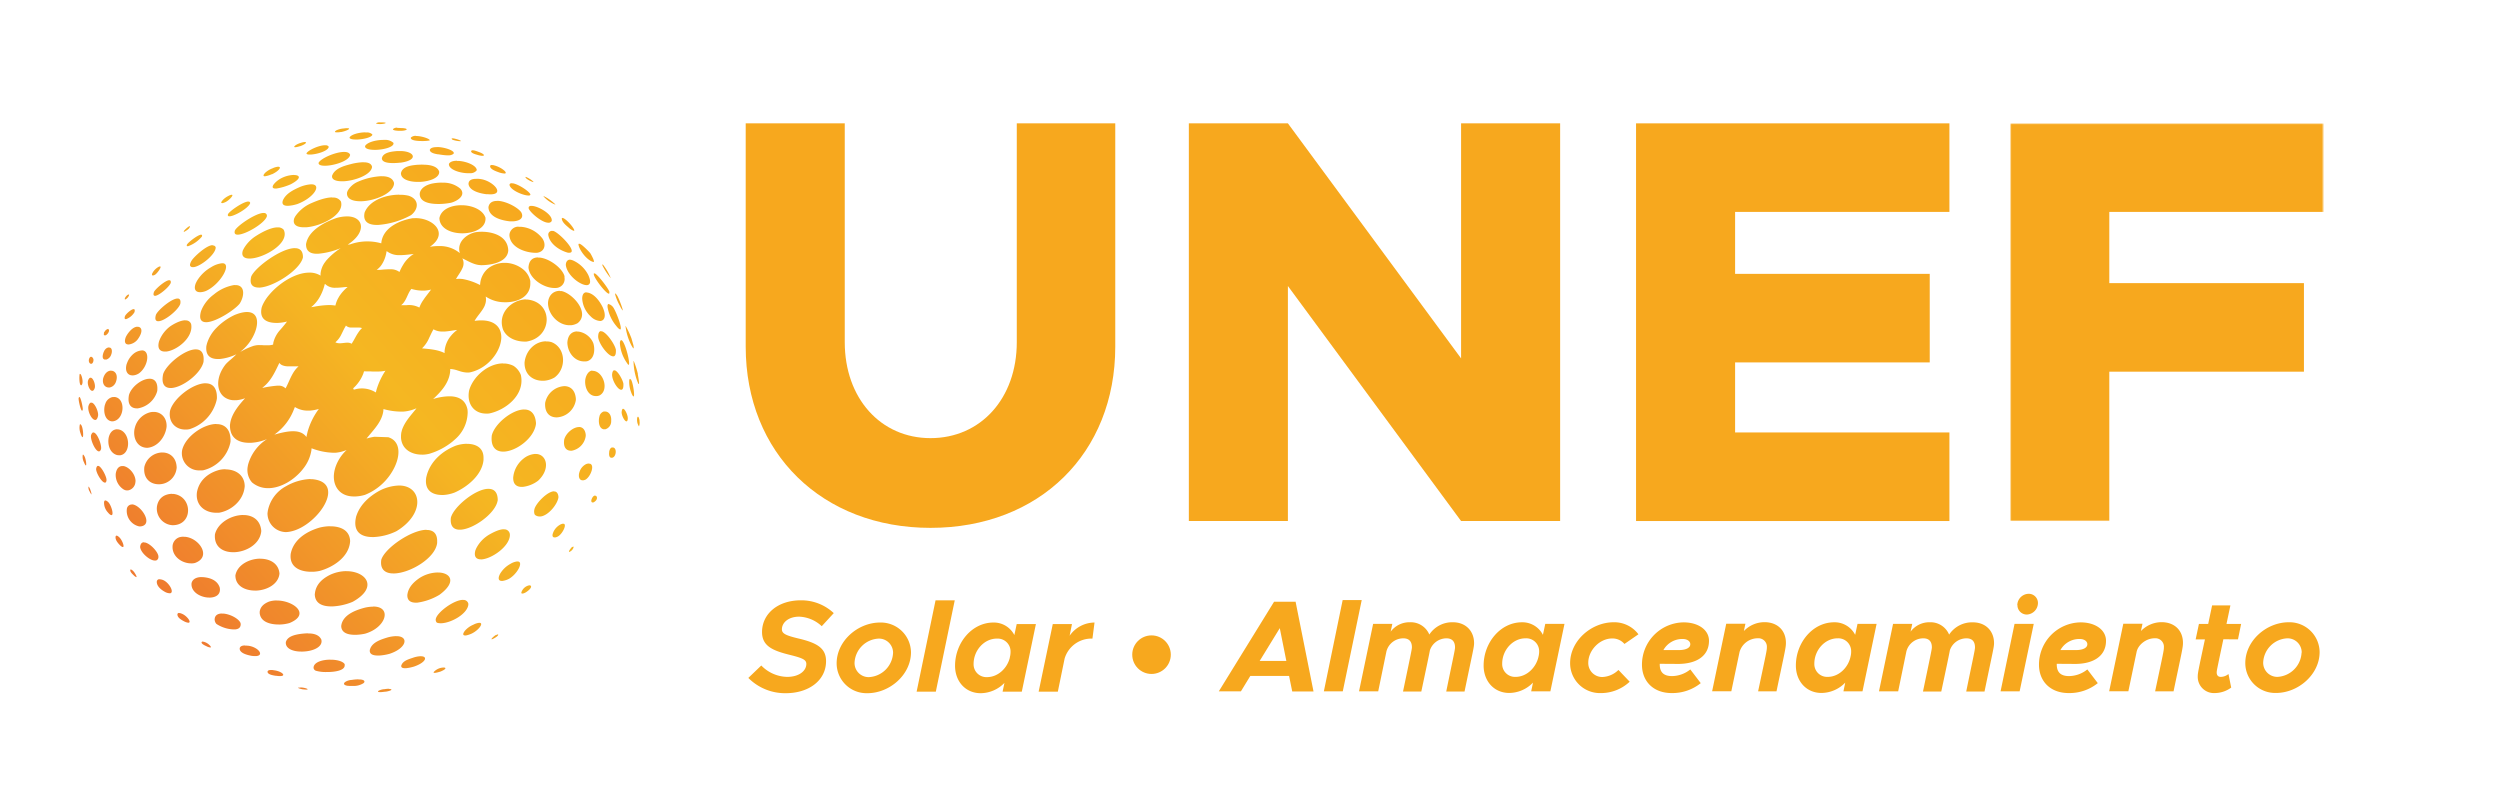 <?xml version="1.0" encoding="UTF-8" standalone="no"?>
<svg xmlns:inkscape="http://www.inkscape.org/namespaces/inkscape" xmlns:sodipodi="http://sodipodi.sourceforge.net/DTD/sodipodi-0.dtd" xmlns="http://www.w3.org/2000/svg" xmlns:svg="http://www.w3.org/2000/svg" viewBox="0 0 911.61 294.606" version="1.1" id="svg21" width="911.61" height="294.606">
  <defs id="defs3">
    <style id="style1">.cls-1{fill:#fff;}.cls-1,.cls-2,.cls-3{fill-rule:evenodd;}.cls-2{fill:url(#Degradado_sin_nombre_2);}.cls-3,.cls-5{fill:#f7a81e;}.cls-4{mask:url(#mask);}.cls-6{fill:none;}</style>
    <linearGradient id="Degradado_sin_nombre_2" x1="-5835.94" y1="-1232.41" x2="-5833.33" y2="-1230.05" gradientTransform="matrix(58.97,0,0,-59.92,344373.42,-73459.92)" gradientUnits="userSpaceOnUse">
      <stop offset="0" stop-color="#ee7330" id="stop1"></stop>
      <stop offset="0.6" stop-color="#f5b722" id="stop2"></stop>
      <stop offset="1" stop-color="#f7a81e" id="stop3"></stop>
    </linearGradient>
    <mask id="mask" x="912.3" y="207.57" width="114.27" height="145.01" maskUnits="userSpaceOnUse">
      <g id="mask-4">
        <polygon id="path-3" class="cls-1" points="1026.57,207.57 1026.57,352.58 912.3,352.58 912.3,207.57 "></polygon>
      </g>
    </mask>
  </defs>
  <g id="Capa_2" data-name="Capa 2" transform="translate(-179.265,-162.589)">
    <g id="Capa_1-2" data-name="Capa 1">
      <path id="Combined-Shape" class="cls-2" d="m 321.06,413.81 h 0.25 c 1.16,0.07 0.93,0.61 -1.39,1 v 0 h -0.13 c -0.29,0 -0.9,0.12 -1.47,0.15 h -0.34 -0.3 c -0.38,0 -0.63,-0.08 -0.57,-0.25 v 0 l 0.18,-0.22 a 5.19,5.19 0 0 1 2.21,-0.6 9.25,9.25 0 0 1 1.56,-0.15 z m -32.3,-0.53 h 0.45 a 6.68,6.68 0 0 1 1.85,0.38 v 0 l 0.13,0.06 c 0.32,0.16 0.36,0.3 -0.08,0.33 h -0.18 a 10.31,10.31 0 0 1 -1.23,-0.1 v 0 h -0.1 c -0.44,-0.09 -2,-0.46 -1.53,-0.64 0.23,0 0.46,0 0.69,0 z M 310,410.34 h 0.43 c 1.63,0.08 2,0.65 1.54,1.22 v 0 l -0.18,0.16 a 6.65,6.65 0 0 1 -3.63,1 h -0.6 c -0.42,0 -0.86,0 -1.32,-0.05 v 0 h -0.17 c -0.55,-0.08 -1.61,-0.31 -1.31,-1 v 0 l 0.24,-0.31 a 4.73,4.73 0 0 1 2.55,-0.84 15.39,15.39 0 0 1 2.45,-0.22 z m -32,-3.44 h 0.35 c 0.35,0 0.68,0.08 0.89,0.11 v 0 l 0.35,0.05 c 2.54,0.45 4.05,1.95 2,2.06 h -0.3 a 7.91,7.91 0 0 1 -1.18,-0.1 v 0 h -0.21 c -0.95,-0.14 -3.12,-0.45 -3.08,-1.52 0.1,-0.47 0.61,-0.59 1.16,-0.59 z m 63,-0.9 h 0.18 c 0.83,0.07 0.82,0.64 -1.51,1.56 v 0 h -0.11 a 8.89,8.89 0 0 1 -1.68,0.39 h -0.21 c -0.24,0 -0.37,-0.1 -0.23,-0.33 A 5.06,5.06 0 0 1 341,406 Z m -41.21,-2.85 h 0.57 c 2.07,0.08 4,0.64 4.6,1.63 v 0 0.34 c 0.11,1.86 -3.16,2.48 -6.14,2.52 h -0.52 a 13.06,13.06 0 0 1 -3.91,-0.48 v 0 l -0.2,-0.12 a 1.2,1.2 0 0 1 -0.59,-1 c 0.09,-2 3.18,-2.91 6.14,-2.91 z m 32.94,-1.25 h 0.31 c 2.23,0.17 1.42,2.27 -2.69,3.71 v 0 l -0.16,0.05 a 15.22,15.22 0 0 1 -2.89,0.59 h -0.35 c -0.9,0 -1.56,-0.25 -1.33,-1.09 v 0 l 0.21,-0.43 c 0.81,-1.35 2.65,-1.82 4,-2.29 a 9.63,9.63 0 0 1 2.9,-0.57 z m -64.1,-3.9 h 0.48 l 0.81,0.07 v 0 l 0.39,0.07 c 3.36,0.7 5.3,3.47 2.32,3.69 h -0.36 a 9,9 0 0 1 -1.37,-0.11 v 0 l -0.28,-0.06 c -1.38,-0.28 -4.13,-1 -3.94,-2.71 0.19,-0.8 1.09,-1 1.95,-1 z m 55.13,-3.43 h 0.44 c 4.24,0.27 3.2,4.46 -2.92,6.44 v 0 l -0.2,0.05 a 18.12,18.12 0 0 1 -3.55,0.57 h -0.4 c -1.75,0 -3.28,-0.43 -3,-2.12 v 0 l 0.18,-0.52 c 1,-2.34 4,-3.25 6.13,-3.92 a 12.93,12.93 0 0 1 3.34,-0.52 z m -32.12,-1 h 0.49 c 1.8,0.08 3.52,0.59 4.3,2.21 v 0 l 0.08,0.4 c 0.27,2.49 -3.38,3.93 -6.88,4 h -0.55 c -3.11,0 -5.93,-1.17 -5.56,-3.57 v 0 l 0.18,-0.41 c 0.8,-1.56 2.9,-2.07 4.43,-2.35 a 25,25 0 0 1 3.51,-0.33 z m -38.34,3 0.33,0.05 a 4.74,4.74 0 0 1 1.82,1 v 0 l 0.16,0.15 c 0.47,0.44 0.71,0.85 0.42,0.92 h -0.12 a 4.05,4.05 0 0 1 -1.29,-0.42 v 0 l -0.16,-0.08 c -0.58,-0.26 -1.91,-0.89 -1.67,-1.47 a 0.64,0.64 0 0 1 0.51,-0.2 z m 107.56,-2.7 0.07,0.16 c 0,0.51 -1.28,1.2 -1.58,1.37 v 0 l -0.29,0.14 a 1.81,1.81 0 0 1 -0.38,0.15 h -0.11 c -0.4,0 0.8,-1.18 1.57,-1.59 h 0.17 l 0.2,-0.07 0.35,-0.18 z m -6.76,-4.15 h 0.23 c 1.19,0.24 -0.44,2.54 -2.84,3.79 v 0 l -0.14,0.07 a 9.36,9.36 0 0 1 -2.19,0.73 h -0.23 c -0.6,0 -1,-0.23 -0.56,-1.09 v 0 l 0.31,-0.5 a 8.35,8.35 0 0 1 3.22,-2.35 5.83,5.83 0 0 1 2.2,-0.69 z m -38.77,-5.95 h 0.52 c 6.29,0.37 4.13,7.62 -3.33,9.85 v 0 l -0.29,0.07 a 18.58,18.58 0 0 1 -3.1,0.38 h -0.44 c -2.5,0 -5,-0.67 -5,-3.28 v 0 l 0.11,-0.59 c 0.89,-3.6 5.34,-5.19 8.4,-6 a 14.14,14.14 0 0 1 3.09,-0.4 z m -55.1,2.56 h 0.49 c 2.5,0.2 5.64,1.85 6.27,3.47 v 0 l 0.05,0.4 c 0,1.25 -0.81,1.79 -2,1.9 h -0.38 -0.39 a 12.3,12.3 0 0 1 -6.09,-2 v 0 l -0.22,-0.28 a 2.66,2.66 0 0 1 -0.43,-1.33 c 0.05,-1.59 1.22,-2.19 2.72,-2.19 z m 20,-4.76 h 0.41 c 5.82,0.22 11.88,5 4.26,8.18 v 0 l -0.35,0.1 a 14,14 0 0 1 -3.09,0.46 h -0.5 c -3.18,0 -6.65,-0.91 -7,-4.14 v 0 -0.5 c 0.24,-1.91 1.64,-3 3.38,-3.7 a 9,9 0 0 1 2.8,-0.43 z m 67.81,-0.22 h 0.36 a 1.78,1.78 0 0 1 1.64,1.37 v 0 0.42 c -0.47,3.34 -6.1,6.51 -9.74,6.71 h -0.45 a 3.89,3.89 0 0 1 -1.17,-0.17 v 0 l -0.21,-0.14 a 1.53,1.53 0 0 1 -0.27,-1.36 c 0.58,-2.38 6.58,-6.85 9.87,-6.85 z m -103.48,4.8 h 0.34 a 5.78,5.78 0 0 1 0.91,0.33 v 0 l 0.25,0.13 c 1.64,0.9 3,2.9 2,3.05 h -0.17 a 4.22,4.22 0 0 1 -1.41,-0.46 v 0 l -0.3,-0.16 c -0.93,-0.5 -2.26,-1.3 -2.22,-2.44 a 0.54,0.54 0 0 1 0.59,-0.5 z m 61,-15.28 h 0.45 c 6.87,0.24 11.19,5.9 2,11.09 v 0 l -0.32,0.15 a 21.72,21.72 0 0 1 -7.11,1.6 h -0.53 c -3.14,0 -5.91,-1 -6,-4.42 v 0 l 0.09,-0.67 c 0.5,-3.08 2.7,-5 5.33,-6.35 a 14.22,14.22 0 0 1 6.12,-1.42 z m 33.32,0.48 h 0.39 c 4.37,0.19 6.58,3.46 0.27,8.11 v 0 l -0.22,0.13 a 21.47,21.47 0 0 1 -7.93,2.76 h -0.44 c -1.85,0 -3.23,-0.68 -3.15,-2.86 v 0 l 0.11,-0.63 c 0.56,-2.44 2.36,-4.16 4.36,-5.52 a 12.77,12.77 0 0 1 6.61,-2 z m -86.15,1.69 h 0.5 c 2.53,0.17 5.31,1.08 6.17,3.82 v 0 l 0.06,0.46 c 0.16,2.09 -1.46,3.07 -3.47,3.17 h -0.43 c -3.08,0 -6.79,-2 -6.44,-5.27 0.42,-1.69 2.11,-2.2 3.61,-2.2 z m 119.59,3 h 0.16 c 0.75,0.12 0.73,1.09 -1.37,2.48 v 0 l -0.14,0.08 a 4.15,4.15 0 0 1 -1.05,0.43 h -0.16 c -0.35,0 -0.54,-0.16 -0.24,-0.8 a 3.78,3.78 0 0 1 2.8,-2.22 z m -134.84,-2.19 h 0.36 a 4.47,4.47 0 0 1 1,0.29 v 0 l 0.27,0.14 c 2.07,1.16 3.7,4.34 2.22,4.64 h -0.21 a 3.94,3.94 0 0 1 -1.63,-0.46 v 0 l -0.31,-0.18 c -1.3,-0.75 -2.87,-2.05 -2.73,-3.7 a 0.92,0.92 0 0 1 1,-0.78 z m 36.72,-7.51 h 0.54 c 3.25,0.17 6.14,1.85 6.44,5.39 v 0 l -0.07,0.51 c -0.66,3.5 -4.51,5.5 -8.27,5.7 h -0.53 c -3.75,0 -7.24,-1.73 -7.2,-5.57 0.72,-3.84 5.09,-6.07 9.09,-6.07 z m 93.78,1 h 0.26 c 1.88,0.33 -0.37,4.52 -3.27,6.25 v 0 l -0.2,0.11 a 7.35,7.35 0 0 1 -2.27,0.72 h -0.24 c -0.86,0 -1.44,-0.43 -1,-1.83 v 0 l 0.28,-0.64 a 9.9,9.9 0 0 1 3.88,-3.77 6,6 0 0 1 2.56,-0.88 z M 227,370.29 h 0.18 a 3.91,3.91 0 0 1 1.29,1.37 v 0 l 0.13,0.2 c 0.32,0.53 0.53,1 0.44,1.16 h -0.05 -0.08 a 2.88,2.88 0 0 1 -0.92,-0.68 v 0 l -0.19,-0.18 c -0.47,-0.46 -1.21,-1.21 -1,-1.83 a 0.26,0.26 0 0 1 0.22,-0.12 z m 107.8,-14.45 h 0.41 c 2.14,0.14 3.56,1.38 3.46,4.31 v 0 0.44 c -0.65,5.49 -9.7,10.88 -15.54,11.1 h -0.47 c -2.91,0 -4.89,-1.46 -4.36,-5 1.31,-4.26 11,-10.91 16.53,-10.91 z m -35.08,-1.33 h 0.47 c 3.34,0.11 6.58,1.44 6.75,5.4 v 0 l -0.07,0.68 c -0.73,5.41 -6.4,8.94 -11.07,10.19 v 0 l -0.44,0.08 a 14,14 0 0 1 -1.88,0.22 H 293 292.51 c -3.92,-0.06 -7.88,-1.74 -7.22,-6.66 v 0 l 0.18,-0.73 c 1.38,-4.76 5.89,-7.39 10.27,-8.7 a 16.4,16.4 0 0 1 4,-0.51 z m -53.51,3.81 h 0.42 c 5.22,0.35 10,7.31 3.71,9.56 v 0 l -0.46,0.09 -0.46,0.05 h -0.47 c -3.16,0 -6.61,-2.23 -6.77,-5.72 v 0 -0.5 a 3.66,3.66 0 0 1 2.58,-3.33 5.68,5.68 0 0 1 1.41,-0.18 z m -14.46,2.08 h 0.35 c 1.91,0.34 4.71,3.31 4.93,5 v 0 0.39 a 1.28,1.28 0 0 1 -0.91,1.2 h -0.25 -0.27 c -1.94,-0.13 -5.15,-3 -5.23,-5 0.13,-1.2 0.67,-1.67 1.4,-1.67 z m 131.22,-4.79 h 0.32 a 2,2 0 0 1 1.9,1.85 v 0 0.4 c -0.26,4.07 -6.53,8.38 -10.19,8.7 h -0.34 c -1.68,0 -2.69,-0.91 -2.05,-3.29 v 0 l 0.29,-0.69 a 12.32,12.32 0 0 1 5,-5.19 c 1.15,-0.64 3.36,-1.81 5.06,-1.81 z m -95,-5.21 h 0.49 c 3.12,0.17 5.77,1.91 6.08,5.81 v 0 l -0.06,0.51 c -0.69,4.39 -5.45,7.06 -9.73,7.23 h -0.5 c -3.75,0 -7,-2 -6.6,-6.52 1,-4.21 6,-7.05 10.32,-7.05 z m 120.43,11.51 v 0.32 a 2.62,2.62 0 0 1 -1.15,1.43 v 0 l -0.21,0.11 v 0 l -0.15,0.06 h -0.1 c -0.32,-0.1 0.7,-1.54 1.17,-1.85 v 0 l 0.07,0.06 H 388 a 1.13,1.13 0 0 0 0.29,-0.13 z m -166.61,-4 0.23,0.05 a 3.25,3.25 0 0 1 0.86,0.67 v 0 l 0.15,0.17 c 0.85,1 1.64,3.07 1.11,3.25 H 224 c -0.2,0 -0.53,-0.21 -1,-0.67 v 0 l -0.26,-0.27 c -0.71,-0.77 -1.51,-1.83 -1.31,-2.9 0.07,-0.23 0.19,-0.31 0.33,-0.31 z m 162.86,-4.33 h 0.22 c 1.1,0.35 -0.45,3.52 -2,4.53 v 0 l -0.23,0.13 a 3.21,3.21 0 0 1 -0.91,0.32 h -0.2 c -0.6,0 -1,-0.34 -0.69,-1.41 v 0 l 0.21,-0.56 a 5.74,5.74 0 0 1 2.23,-2.55 3.16,3.16 0 0 1 1.39,-0.51 z m -59.89,-13.94 h 0.5 c 7.91,0.41 9,10.3 -1.36,16.6 v 0 l -0.36,0.18 a 21,21 0 0 1 -8,2 h -0.45 c -4.08,0 -7.35,-1.85 -5.93,-7.59 v 0 l 0.3,-0.82 c 1.49,-3.74 4.59,-6.47 8,-8.38 a 16.46,16.46 0 0 1 7.3,-2 z m -32.29,-2.32 h 0.66 c 13.63,1.26 0.32,19.24 -9.83,19.3 v 0 l -0.49,-0.06 a 6.8,6.8 0 0 1 -6,-6.87 v 0 l 0.11,-0.8 a 13,13 0 0 1 6.64,-9 19.41,19.41 0 0 1 8.9,-2.63 z m 64.93,3.54 h 0.36 c 1.77,0.14 3,1.33 3,4.12 v 0 l -0.08,0.38 c -1,4.61 -8.75,10.12 -13.44,10.38 h -0.38 c -2.13,0 -3.53,-1.26 -3.19,-4.35 1,-4 9,-10.55 13.69,-10.55 z m -129.95,5.64 0.32,0.05 c 3.33,0.7 7.47,7.48 2.73,8 v 0 h -0.44 a 5.8,5.8 0 0 1 -4.54,-6.39 1.83,1.83 0 0 1 1.87,-1.61 h 0.06 z m 14.48,-3.81 h 0.54 c 7.12,0.8 7.35,11.58 -0.43,11.41 v 0 l -0.52,-0.07 a 6.05,6.05 0 0 1 -5,-6.91 c 0.56,-2.94 2.65,-4.35 5.44,-4.47 z m 139.35,-0.89 h 0.27 c 0.7,0.11 1.21,0.67 1.34,1.88 v 0 0.33 c -0.38,2.49 -3.58,6.46 -6.39,6.9 h -0.38 a 2.59,2.59 0 0 1 -1.76,-0.56 v 0 l -0.16,-0.24 a 3.12,3.12 0 0 1 -0.07,-1.79 c 0.42,-2.1 4.74,-6.58 7.18,-6.58 z m -163.59,3.3 h 0.19 a 2.76,2.76 0 0 1 0.83,0.56 v 0 l 0.15,0.16 c 1,1.17 1.91,4.29 1.16,4.6 h -0.12 c -0.23,0 -0.57,-0.19 -1,-0.64 v 0 l -0.32,-0.37 a 5.22,5.22 0 0 1 -1.37,-3.72 c 0.09,-0.48 0.28,-0.65 0.51,-0.65 z m 43.77,-11.34 h 0.48 c 3.39,0.16 6.51,2.07 6.56,6.13 v 0 l -0.07,0.62 c -0.65,4.77 -4.89,8.29 -9.32,9.05 v 0 h -0.51 v 0 h -0.5 c -4.17,0 -7.71,-2.8 -7,-7.63 v 0 l 0.17,-0.71 c 1.1,-4 4.4,-6.39 8.22,-7.34 a 10.34,10.34 0 0 1 2,-0.19 z m 134.81,9.59 h 0.15 c 0.68,0.17 0.93,1.46 -0.61,2.37 v 0 l -0.24,0.09 v 0 h -0.2 c -0.5,0 -0.6,-0.51 -0.39,-1.16 0.38,-1 0.88,-1.36 1.29,-1.36 z m -89.39,-91.63 a 18.67,18.67 0 0 1 11.41,-0.4 v 0 l 0.08,-0.65 c 0.89,-5.28 6.79,-7.74 11.34,-8.51 v 0 h 0.43 c 6.5,-0.46 13.33,5.25 5.88,10.42 v 0 l 0.77,-0.11 a 20.08,20.08 0 0 1 2.31,-0.16 h 0.77 a 11.38,11.38 0 0 1 7.06,2.57 v 0 l -0.12,-0.51 c -0.75,-3.72 2.66,-6.46 5.93,-7.12 v 0 l 0.47,-0.06 c 4.59,-0.5 11.32,0.95 11.39,6.86 v 0 l -0.09,0.53 c -0.86,3.9 -6.63,4.69 -9.78,4.71 v 0 l -0.84,-0.07 c -2.2,-0.3 -4,-1.47 -6.05,-2.44 v 0 l 0.22,0.46 a 4,4 0 0 1 -0.17,3.12 v 0 l -0.41,0.83 c -0.6,1.1 -1.4,2.15 -1.93,3.14 v 0 l 0.8,-0.07 h 0.78 l 0.76,0.06 a 22.43,22.43 0 0 1 6.42,2.2 v 0 l 0.08,-0.74 a 8.22,8.22 0 0 1 2.64,-5.13 v 0 l 0.52,-0.42 a 10,10 0 0 1 5.32,-1.8 h 0.72 a 10.89,10.89 0 0 1 6.76,2.65 v 0 l 0.46,0.46 a 7.41,7.41 0 0 1 1.83,3.55 v 0 0.59 c 0.16,4.84 -4.15,7 -8.61,7.12 h -0.54 a 12.37,12.37 0 0 1 -7.11,-2.08 v 0 l 0.07,0.52 a 5.43,5.43 0 0 1 -0.14,1.91 v 0 l -0.25,0.79 c -0.82,2 -2.63,3.68 -3.74,5.65 v 0 l 0.74,-0.09 c 6.55,-0.66 9.14,2.47 9,6.37 v 0 l -0.05,0.58 c -0.5,4.51 -4.48,9.84 -10.23,11.62 v 0 l -0.75,0.21 v 0 l -0.77,0.16 h -0.62 a 10,10 0 0 1 -2.91,-0.57 v 0 l -0.64,-0.2 a 10.07,10.07 0 0 0 -2.65,-0.54 v 0 0.32 0 0.31 0 l -0.09,0.8 c -0.59,3.93 -3.32,6.91 -6.14,9.53 v 0 l 0.48,-0.14 a 20.25,20.25 0 0 1 5.29,-0.85 h 0.53 c 2.49,0.08 4.74,0.94 5.78,3.37 v 0 l 0.19,0.49 a 7.74,7.74 0 0 1 0.27,1.08 v 0 l 0.05,0.81 a 13.26,13.26 0 0 1 -4.67,10 v 0 l -0.82,0.72 a 24.41,24.41 0 0 1 -8.55,4.5 v 0 l -0.53,0.11 a 10.77,10.77 0 0 1 -1.59,0.19 h -0.53 c -3.86,0 -7.36,-2 -7.62,-6.17 v 0 -0.6 a 9.77,9.77 0 0 1 0.11,-1.27 v 0 l 0.22,-0.86 c 1,-3.11 3.38,-5.52 5.31,-8 v 0 l -0.83,0.33 a 14.44,14.44 0 0 1 -4,0.88 h -0.78 a 24.12,24.12 0 0 1 -6.42,-0.93 v 0 l -0.07,0.81 c -0.52,3.67 -3.26,6.48 -5.53,9.23 v 0 l -0.29,0.35 v 0 l -0.29,0.36 0.76,-0.21 c 0.74,-0.19 1.44,-0.33 2.1,-0.44 v 0 l 5.08,0.17 0.47,0.17 c 4.29,1.74 4,7.32 0.91,12.41 v 0 l -0.45,0.71 a 20.32,20.32 0 0 1 -9.48,7.74 v 0 l -0.72,0.19 a 14.17,14.17 0 0 1 -2.67,0.38 h -0.61 c -5.76,0 -8.24,-4.64 -7,-9.71 v 0 l 0.2,-0.74 a 15.15,15.15 0 0 1 4.15,-6.49 v 0 l -0.87,0.32 a 13,13 0 0 1 -3.26,0.68 h -0.78 a 23.87,23.87 0 0 1 -7.87,-1.63 v 0 l -0.07,0.77 a 14.35,14.35 0 0 1 -3,6.69 v 0 l -0.42,0.53 c -3.05,3.66 -7.64,6.39 -11.95,6.55 h -0.61 a 8.93,8.93 0 0 1 -5.69,-2.11 v 0 l -0.4,-0.51 a 7,7 0 0 1 -1.17,-5.12 v 0 l 0.13,-0.73 a 16.13,16.13 0 0 1 6.95,-9.43 v 0 l -0.47,0.19 a 17.75,17.75 0 0 1 -5.29,1.17 h -0.55 -0.54 c -2.88,-0.06 -5.47,-1.12 -6.36,-3.95 v 0 l -0.15,-0.58 a 8.83,8.83 0 0 1 -0.17,-2 v 0 l 0.12,-0.81 c 0.66,-3.48 3.13,-6.4 5.4,-8.91 v 0 l -0.68,0.23 a 11.44,11.44 0 0 1 -2.52,0.5 h -0.57 a 6.14,6.14 0 0 1 -3.7,-1.07 v 0 l -0.36,-0.28 c -2.73,-2.33 -2.78,-7.29 0.74,-11.75 v 0 l 0.22,-0.24 v 0 l 0.22,-0.24 v 0 l 0.86,-0.8 a 31.07,31.07 0 0 0 2.62,-2.38 v 0 l -0.32,0.15 a 18.29,18.29 0 0 1 -5.79,1.58 h -0.42 -0.42 c -2.47,-0.05 -4.39,-1.21 -4,-4.77 v 0 l 0.2,-0.81 a 13.84,13.84 0 0 1 3.36,-5.66 v 0 l 0.76,-0.77 a 23.44,23.44 0 0 1 6.11,-4.11 v 0 l 0.64,-0.24 c 6.72,-2.42 8.3,1.21 7,5.59 v 0 l -0.24,0.73 a 16.68,16.68 0 0 1 -5.52,7.45 v 0 l 1,-0.51 a 24.47,24.47 0 0 1 4,-1.73 v 0 l 0.7,-0.15 a 7.43,7.43 0 0 1 1.41,-0.09 h 0.71 v 0 l 0.7,0.05 h 0.71 0.7 0.7 a 6,6 0 0 0 1.39,-0.24 v 0 l 0.08,-0.68 a 10.52,10.52 0 0 1 2.46,-4.63 v 0 l 0.87,-1 c 0.58,-0.7 1.16,-1.39 1.66,-2.1 v 0 l -0.4,0.1 a 16.4,16.4 0 0 1 -3,0.41 h -0.44 c -3.38,0 -6.46,-1.26 -5.35,-5.78 v 0 l 0.27,-0.7 a 16,16 0 0 1 2.26,-3.57 v 0 l 0.46,-0.54 c 3.59,-4.11 9.4,-7.75 14.3,-7.75 h 0.63 a 7.53,7.53 0 0 1 3.5,1.09 v 0 -0.67 a 8.32,8.32 0 0 1 1.46,-4 v 0 l 0.59,-0.8 a 25.26,25.26 0 0 1 5.29,-4.54 v 0 l -0.27,0.1 a 27.09,27.09 0 0 1 -8,1.94 h -0.47 c -2.29,0 -4,-0.93 -3.88,-3.61 v 0 l 0.16,-0.67 c 1.28,-4.59 7,-7.42 10.94,-8.76 a 13.92,13.92 0 0 1 3.77,-0.58 h 0.5 c 5.8,0.3 6.65,5.9 -0.19,10.29 v 0 z m 42.68,72.72 H 350 c 2.94,0.13 5.63,1.48 5.58,5.17 v 0 0.69 c -0.5,5.53 -6,9.9 -10.51,11.88 v 0 l -0.44,0.16 a 13.44,13.44 0 0 1 -3.69,0.74 h -0.47 c -3.52,0 -6.56,-1.65 -5.76,-6.49 v 0 l 0.21,-0.83 c 1.49,-5.16 5.72,-8.73 10.46,-10.63 a 13,13 0 0 1 4.18,-0.72 z m -138,15.63 h 0.09 a 4.6,4.6 0 0 1 0.65,1.4 v 0 l 0.07,0.21 a 3.63,3.63 0 0 1 0.25,1.2 v 0 c -0.06,0 -0.22,-0.2 -0.53,-0.8 v 0 l -0.12,-0.25 a 2.68,2.68 0 0 1 -0.44,-1.79 0.07,0.07 0 0 1 0.06,0 z m 12.33,-7.54 h 0.37 c 2,0.29 4.41,2.9 4.43,5.5 v 0 l -0.05,0.39 a 3.29,3.29 0 0 1 -2.73,3 h -0.37 a 2.69,2.69 0 0 1 -0.77,-0.15 v 0 l -0.43,-0.21 a 6.27,6.27 0 0 1 -2.87,-5.76 c 0.32,-2 1.29,-2.77 2.42,-2.77 z m 150.66,-4.4 h 0.38 c 3.79,0.33 5.06,5.51 0.58,9.72 v 0 l -0.25,0.19 a 11.4,11.4 0 0 1 -5.38,2.09 h -0.37 c -1.82,0 -3.24,-0.91 -3.1,-3.59 v 0 l 0.11,-0.73 a 10,10 0 0 1 3.58,-5.95 7.63,7.63 0 0 1 4.45,-1.76 z M 238.46,327.6 h 0.45 c 2.51,0.19 4.72,2 4.78,5.58 v 0 l -0.08,0.53 a 6.5,6.5 0 0 1 -6.09,5.46 h -0.41 c -3,0 -5.7,-2.08 -5.21,-6.32 a 6.82,6.82 0 0 1 6.56,-5.27 z M 215,332.49 h 0.22 c 1.15,0.43 2.86,3.86 2.88,5 v 0 0.34 c -0.08,0.41 -0.21,0.64 -0.39,0.73 h -0.15 c -1.1,0.15 -3.31,-3.59 -3.24,-5 0.13,-0.78 0.39,-1.1 0.72,-1.1 z m 179,-0.83 h 0.3 c 2,0.39 0.3,4.9 -1.64,5.88 v 0 l -0.35,0.12 -0.32,0.07 h -0.3 c -1.12,0 -1.54,-1.19 -1.25,-2.59 v 0 l 0.14,-0.47 a 4.74,4.74 0 0 1 2.43,-2.86 2.89,2.89 0 0 1 1,-0.2 z M 258.17,317.24 h 0.42 c 2.77,0.16 4.84,2 4.74,6.27 v 0 l -0.11,0.67 a 13.36,13.36 0 0 1 -9.8,9.88 v 0 l -0.49,0.06 h -0.5 -0.43 a 6.26,6.26 0 0 1 -6.31,-7.43 c 1.17,-4.93 7.74,-9.5 12.53,-9.5 z m -48.59,11.14 0.11,0.05 a 3.06,3.06 0 0 1 0.5,0.82 v 0 l 0.06,0.16 c 0.33,0.86 0.61,2.71 0.36,2.89 h -0.05 c -0.11,0 -0.27,-0.25 -0.52,-0.77 v 0 l -0.16,-0.39 a 4.31,4.31 0 0 1 -0.45,-2.61 c 0,-0.12 0.09,-0.17 0.15,-0.17 z m 193.07,-2.6 h 0.28 c 1.4,0.37 1,3.57 -0.52,3.73 h -0.27 c -0.83,-0.12 -0.84,-1.37 -0.73,-2.07 v 0 -0.23 c 0.15,-0.65 0.46,-1.47 1.18,-1.47 v 0 z m -180.54,-6.62 h 0.34 l 0.43,0.11 c 4,1.25 4.14,8.71 0.28,9.32 h -0.41 a 3.69,3.69 0 0 1 -0.91,-0.09 v 0 l -0.46,-0.18 c -2.2,-1 -2.91,-3.76 -2.49,-6.14 0.41,-1.81 1.44,-3.07 3.22,-3.07 z m 148.31,-7.24 h 0.39 c 2.05,0.16 3.61,1.54 3.89,4.82 v 0 0.46 c -0.68,5.18 -7.17,9.91 -11.72,10.07 h -0.39 c -2.6,-0.07 -4.45,-1.75 -4,-5.88 1,-4.24 7.41,-9.49 11.84,-9.49 z m -157.06,8.38 0.24,0.05 c 1.29,0.48 2.81,4.58 2.51,6 v 0 l -0.11,0.28 c -0.16,0.34 -0.35,0.51 -0.57,0.55 h -0.17 c -1.3,-0.15 -3.17,-4.39 -2.78,-5.93 0.24,-0.68 0.55,-1 0.88,-1 z m 177,-2 h 0.3 c 1.11,0.13 2,1 2.19,2.83 v 0 0.43 a 6.29,6.29 0 0 1 -5.1,5.38 h -0.31 c -1.6,0 -2.84,-1.14 -2.45,-4 0.54,-2.34 3.28,-4.63 5.4,-4.63 z m -155.1,-5.5 h 0.47 c 2.61,0.23 4.43,2.38 4.28,5.4 v 0 l -0.08,0.55 c -0.63,3.48 -3.27,6.74 -6.78,7.12 h -0.49 c -3.39,-0.21 -4.95,-3.53 -4.34,-6.88 v 0 l 0.16,-0.61 a 7.74,7.74 0 0 1 5.74,-5.5 6.18,6.18 0 0 1 1,-0.09 z m -26.7,4.51 h 0.11 a 2,2 0 0 1 0.4,0.61 v 0 l 0.07,0.18 c 0.43,1.15 0.61,3.66 0.27,3.88 h -0.07 c -0.13,0 -0.33,-0.31 -0.59,-1 v 0 l -0.15,-0.47 a 5.68,5.68 0 0 1 -0.25,-3 c 0.06,-0.18 0.13,-0.24 0.21,-0.24 z m 72.21,3.36 c 3.06,-0.75 7.14,-1.61 9.5,0.47 v 0 l 0.26,0.24 a 4.41,4.41 0 0 1 0.47,0.58 v 0 l 0.07,-0.4 v 0 l 0.09,-0.39 0.27,-1.15 a 25.31,25.31 0 0 1 4.1,-8.31 v 0 l -0.64,0.17 a 14.46,14.46 0 0 1 -2.55,0.43 H 291.7 A 8.57,8.57 0 0 1 286.8,311 v 0 l -0.37,0.9 a 20,20 0 0 1 -6.79,8.93 v 0 l -0.35,0.24 0.43,-0.11 v 0 l 0.45,-0.11 v 0 z m -26.52,-18.29 h 0.4 c 2.23,0.16 3.8,1.72 3.71,5.45 v 0 l -0.11,0.67 a 14.71,14.71 0 0 1 -9.82,10.57 v 0 l -0.48,0.09 -0.47,0.06 h -0.46 -0.45 c -3.44,-0.13 -6,-2.83 -5.29,-6.88 1.2,-4.49 8.31,-10 13,-10 z m 145.51,10.27 h 0.37 c 1.45,0.22 2.1,1.73 2,3.24 v 0 0.37 a 3,3 0 0 1 -2.12,2.86 h -0.35 v 0 h -0.38 l -0.33,-0.13 c -1.35,-0.67 -1.44,-2.75 -1.21,-4.1 v 0 l 0.08,-0.33 a 2.43,2.43 0 0 1 1.66,-1.94 z m 12.14,1.9 h 0.07 c 0.16,0.1 0.33,0.49 0.49,1.29 v 0 0.32 a 3.83,3.83 0 0 1 -0.17,1.86 v 0 h -0.07 a 4.93,4.93 0 0 1 -0.56,-1.35 c -0.21,-1.19 -0.05,-2.11 0.21,-2.11 z m -5.44,-2.86 h 0.18 c 0.66,0.32 1.53,2.28 1.54,3.36 v 0 0.34 c -0.07,0.53 -0.22,0.78 -0.41,0.84 h -0.11 c -0.68,-0.05 -1.73,-2.16 -1.72,-3.31 0.07,-0.92 0.28,-1.28 0.55,-1.28 z m -185.79,-4.34 h 0.44 c 4.14,0.52 3.58,8.35 -0.68,8.88 v 0 h -0.45 c -2.55,-0.38 -3.07,-3.67 -2.48,-5.95 v 0 l 0.17,-0.46 a 3.6,3.6 0 0 1 2.6,-2.44 h 0.4 z m -8.09,2.09 h 0.24 c 1.12,0.37 2.35,3.22 2.22,4.65 v 0 l -0.08,0.39 c -0.19,0.73 -0.46,1.11 -0.78,1.23 h -0.16 c -1.22,0.12 -2.9,-3.07 -2.52,-5 0.28,-1 0.67,-1.33 1.08,-1.33 z M 385,303.4 h 0.39 c 2,0.16 3.62,1.53 3.86,4.57 v 0 0.48 a 7.45,7.45 0 0 1 -6.84,6.33 h -0.36 c -2.31,-0.06 -4.22,-1.63 -4,-5.26 a 7.58,7.58 0 0 1 7,-6.13 z m -22.28,-8.26 h 0.64 a 8.53,8.53 0 0 1 3.13,0.84 v 0 l 0.42,0.29 a 7,7 0 0 1 2.29,3.07 v 0 l 0.12,0.67 c 1,6.84 -5.69,12.06 -11.52,13.32 v 0 l -0.55,0.07 v 0 h -0.53 c -4.56,0.11 -7.37,-3.56 -6.38,-8.48 1.46,-5.13 7,-9.82 12.38,-9.82 z m -154.51,12.22 0.12,0.06 c 0.52,0.48 1.17,3.86 1.12,4.43 v 0 l -0.06,0.25 a 0.51,0.51 0 0 1 -0.13,0.25 h -0.08 c -0.5,-0.07 -1.35,-3.84 -1.24,-4.57 0.08,-0.3 0.17,-0.44 0.27,-0.44 z m 25.57,-6.66 h 0.33 c 1.63,0.14 2.78,1.41 2.5,4.39 v 0 l -0.1,0.41 a 8.83,8.83 0 0 1 -7,6 h -0.33 c -2.06,0 -3.56,-1.36 -2.88,-4.91 0.94,-3.08 4.75,-5.89 7.47,-5.89 z m 175.26,0.13 h 0.08 a 0.79,0.79 0 0 1 0.32,0.32 v 0 l 0.08,0.17 c 0.63,1.37 1.24,5.49 0.81,5.82 h -0.07 c -0.14,0 -0.37,-0.32 -0.7,-1.07 v 0 l -0.23,-0.63 a 10.65,10.65 0 0 1 -0.62,-4.06 c 0,-0.37 0.15,-0.6 0.33,-0.6 z m -13.72,-3 h 0.4 c 3.73,0.45 5.72,7.23 2.06,9 v 0 l -0.44,0.12 a 3,3 0 0 1 -0.42,0.06 h -0.4 c -2.77,0 -4.18,-3.23 -3.83,-6.06 v 0 l 0.08,-0.39 c 0.28,-1.17 1,-2.51 2.15,-2.8 a 2.69,2.69 0 0 1 0.4,0 z m -86.14,6.62 a 9.49,9.49 0 0 1 7.13,1.25 v 0 l 0.27,-1.06 a 26.24,26.24 0 0 1 3.22,-6.86 v 0 l -0.68,0.13 a 12.49,12.49 0 0 1 -2,0.15 v 0 h -1 v 0 h -1 l -1,-0.05 v 0 h -1.05 v 0 L 312,298 l -0.25,0.8 a 13.71,13.71 0 0 1 -3.65,5.33 v 0 0.18 a 0.32,0.32 0 0 0 0.41,0.32 v 0 z m -96.88,-4.1 h 0.21 c 0.83,0.32 1.57,2.4 1.34,3.59 v 0 l -0.11,0.34 c -0.2,0.5 -0.44,0.75 -0.69,0.82 h -0.15 c -0.92,0 -1.91,-2.29 -1.54,-3.71 0.28,-0.78 0.61,-1.09 0.94,-1.09 z m 191,-2.69 h 0.24 c 1.18,0.43 2.9,3.63 3.05,4.9 v 0 0.44 c 0,1.11 -0.28,1.62 -0.68,1.71 h -0.15 c -1.22,0 -3.34,-3.33 -3.3,-5.58 0.11,-1.1 0.42,-1.53 0.83,-1.53 z M 281.09,295 l -0.2,0.41 v 0 l -0.19,0.4 c -1.48,3.11 -3,6.13 -5.82,8.2 v 0 l 0.47,-0.05 a 40.07,40.07 0 0 1 5.12,-0.75 h 0.56 a 3.49,3.49 0 0 1 2.36,1 v 0 l 0.4,-0.76 c 1.27,-2.57 2.14,-5.35 4.35,-7.28 v 0 h -0.61 v 0 h -0.66 v 0 h -0.72 -0.6 -0.61 -0.6 a 5.43,5.43 0 0 1 -2.22,-0.43 v 0 l -0.29,-0.16 a 2.55,2.55 0 0 1 -0.73,-0.7 z m -30.44,-5 h 0.34 c 1.7,0.15 2.78,1.43 2.49,4.5 v 0 l -0.09,0.38 c -1.25,4.24 -7.59,8.92 -11.57,9.19 h -0.34 c -2.15,0 -3.49,-1.41 -2.72,-5.09 1.18,-3.57 7.93,-9 11.89,-9 z m -30.87,7.78 h 0.27 c 1.39,0.18 2.45,1.83 1.34,4.41 v 0 l -0.19,0.33 a 2.91,2.91 0 0 1 -2,1.37 h -0.26 c -1.3,0 -2.43,-1.14 -2.09,-3.2 0.53,-2.05 1.78,-2.95 2.89,-2.95 z m -11.31,1.19 h 0.11 c 0.53,0.4 1.28,3.38 0.36,4.1 h -0.16 c -0.68,-0.22 -0.63,-3.42 -0.48,-4 0,-0.12 0.11,-0.17 0.17,-0.17 z m 201.87,-4.72 0.05,0.06 a 30.58,30.58 0 0 1 1.45,4.53 v 0 0.24 c 0.18,1.09 0.6,3.27 0.41,3.54 h -0.05 c -0.05,0 -0.11,-0.06 -0.19,-0.17 v 0 l -0.35,-0.81 a 22.4,22.4 0 0 1 -1.38,-7.36 c 0,0 0,-0.06 0,-0.06 z m -31.95,-7.15 h 0.65 a 7.7,7.7 0 0 1 1.31,0.24 v 0 l 0.52,0.22 c 4.83,2.36 4.87,9.68 0.52,12.73 v 0 l -0.46,0.24 a 8.71,8.71 0 0 1 -3.33,0.9 h -0.48 c -3.5,0 -6.67,-2.23 -6.58,-6.65 0.44,-4.33 3.82,-7.73 7.85,-7.73 z M 231,290.37 h 0.33 c 2.74,0.41 1.9,6 -1.45,8.4 v 0 l -0.36,0.2 a 4.31,4.31 0 0 1 -1.69,0.5 h -0.3 c -1.71,0 -2.79,-1.55 -2.1,-4.07 v 0 l 0.22,-0.58 a 7.9,7.9 0 0 1 2.59,-3.45 5.38,5.38 0 0 1 2.76,-1 z m 174.78,-3.74 h 0.1 a 1,1 0 0 1 0.23,0.14 v 0 l 0.16,0.19 c 1.31,1.7 2.86,8.29 2.26,8.64 h -0.09 a 0.6,0.6 0 0 1 -0.25,-0.19 v 0 l -0.45,-0.67 a 14.18,14.18 0 0 1 -2.44,-7 c 0,-0.39 0.12,-1.11 0.48,-1.11 z m -193.26,6.09 h 0.17 a 1.35,1.35 0 0 1 0.63,1.48 v 0 l -0.07,0.3 c -0.15,0.46 -0.39,0.69 -0.64,0.74 h -0.14 c -0.5,0 -1,-0.72 -0.75,-1.69 0.19,-0.62 0.5,-0.88 0.8,-0.88 z m 177.24,-9.22 h 0.45 a 6.93,6.93 0 0 1 5.39,4.19 v 0 l 0.12,0.41 c 0.56,2.28 0.21,5.37 -2.25,6.17 v 0 l -0.5,0.1 v 0 H 392.48 392 c -3.31,-0.13 -5.77,-3.32 -5.85,-6.84 0.17,-2.91 1.76,-4.09 3.61,-4.09 z m -170.7,5.84 h 0.26 c 0.73,0.19 0.89,1.19 0.62,2.19 v 0 l -0.11,0.32 a 2.78,2.78 0 0 1 -1.77,1.85 h -0.33 -0.35 l -0.23,-0.11 c -0.77,-0.47 -0.36,-1.9 -0.09,-2.59 v 0 l 0.16,-0.35 a 2.57,2.57 0 0 1 1,-1.15 2,2 0 0 1 0.86,-0.23 z m 179.4,-5.93 h 0.29 c 1.81,0.47 4.82,4.93 5.1,6.77 v 0 0.46 c 0,1.16 -0.29,1.73 -0.75,1.88 h -0.17 -0.2 c -1.8,-0.15 -5.17,-4.61 -5.35,-7.08 0,-1.52 0.45,-2.11 1.07,-2.11 z m -61.14,-0.73 -0.43,0.77 c -0.27,0.53 -0.52,1.06 -0.77,1.59 v 0 l -0.34,0.71 a 11.42,11.42 0 0 1 -2.63,3.86 c 2.77,0.28 5.69,0.44 8.23,1.73 v 0 -0.77 a 10.11,10.11 0 0 1 2.13,-5.29 v 0 l 0.54,-0.65 a 13.9,13.9 0 0 1 1.92,-1.74 v 0 l -0.58,0.07 c -1.2,0.16 -2.53,0.42 -3.85,0.51 h -0.65 a 6.31,6.31 0 0 1 -3.61,-0.83 z m -90.48,-3.26 h 0.34 a 2,2 0 0 1 1.78,1.33 v 0 l 0.07,0.45 c 0.49,4.77 -5.42,9.18 -9.13,9.58 h -0.34 -0.32 c -1.7,-0.06 -2.71,-1.18 -1.95,-3.81 v 0 l 0.28,-0.69 a 12,12 0 0 1 3.66,-4.62 c 1.08,-0.76 3.67,-2.28 5.61,-2.28 z m 160.53,2 0.06,0.06 a 31.57,31.57 0 0 1 2.1,4.51 v 0 l 0.06,0.22 c 0.09,0.32 0.22,0.74 0.33,1.17 l 0.18,0.64 a 4.09,4.09 0 0 1 0.23,1.58 h -0.06 c -0.05,0 -0.11,-0.05 -0.21,-0.15 v 0 l -0.46,-0.74 a 20.11,20.11 0 0 1 -2.25,-7.29 c 0,0 0,0 0,0 z m -178,0.34 h 0.32 a 1.68,1.68 0 0 1 0.63,0.24 v 0 l 0.23,0.24 c 0.9,1.21 -0.55,3.48 -1.3,4.38 v 0 l -0.21,0.21 a 4.86,4.86 0 0 1 -2.77,1.36 h -0.24 c -1,0 -1.59,-0.78 -0.92,-2.62 0.61,-1.39 2.48,-3.84 4.26,-3.84 z m 76,-0.36 -0.5,0.86 c -0.31,0.58 -0.59,1.18 -0.88,1.77 v 0 l -0.27,0.54 a 8.41,8.41 0 0 1 -2.17,2.83 v 0 l 0.39,0.18 a 3.39,3.39 0 0 0 1.23,0.17 h 0.43 l 0.87,-0.09 v 0 l 0.45,-0.05 a 6.77,6.77 0 0 1 0.89,-0.06 h 0.44 a 2.82,2.82 0 0 1 1.24,0.39 v 0 l 0.75,-1.23 c 0.47,-0.84 0.92,-1.69 1.43,-2.5 v 0 l 0.36,-0.53 a 9.1,9.1 0 0 1 1.25,-1.47 v 0 l -0.46,-0.12 a 5.35,5.35 0 0 0 -1,-0.07 h -0.53 v 0 h -0.53 -0.43 -0.42 -0.42 a 2.69,2.69 0 0 1 -2.12,-0.75 z m 65.6,-9.58 h 0.62 c 9.6,1 9.24,13.88 -0.4,15.33 v 0 h -0.57 c -3.07,0 -6.44,-1.25 -7.86,-4.24 -2.18,-5.83 2.7,-10.9 8.21,-11.16 z m -152.26,10.74 0.16,0.12 c 0.55,0.61 -0.5,2.07 -1.23,2.21 h -0.17 a 0.47,0.47 0 0 1 -0.37,-0.32 v 0 l 0.05,-0.21 c 0,-0.3 0,-0.66 0.28,-0.84 a 1.91,1.91 0 0 1 1.28,-1 z m 182.57,-9 h 0.22 a 3.2,3.2 0 0 1 1.3,1 v 0 l 0.1,0.14 c 1,1.49 3.31,7.45 2.62,8 h -0.09 c -0.2,0 -0.56,-0.21 -1.12,-0.85 v 0 l -0.48,-0.6 a 14.42,14.42 0 0 1 -3,-6.52 c -0.12,-1 0.09,-1.31 0.45,-1.31 z m -17.87,-4.84 h 0.29 0.31 l 0.34,0.08 c 4,1.1 10.12,8 5.54,11.63 v 0 l -0.46,0.23 a 5.89,5.89 0 0 1 -1.87,0.52 h -0.47 c -4.07,0.13 -8,-3.83 -8,-8.14 0.16,-2.69 1.88,-4.4 4.35,-4.4 z m -118.35,-2.17 h 0.44 c 3.25,0.32 2.79,4.16 1.23,6.65 v 0 l -0.14,0.19 c -1.76,2.17 -8.23,6.42 -11.85,6.68 h -0.32 c -1.77,0 -2.72,-1.09 -1.82,-4.12 v 0 l 0.35,-0.83 a 13.85,13.85 0 0 1 3.77,-4.76 v 0 l 0.7,-0.54 a 15.56,15.56 0 0 1 7.24,-3.29 h 0.4 z m -21.06,4.9 h 0.23 c 0.65,0.1 1,0.66 0.79,1.9 v 0 l -0.09,0.25 c -0.94,2.26 -5.6,6 -7.82,6.12 h -0.24 c -0.83,-0.05 -1.22,-0.71 -0.75,-2.33 0.69,-1.71 5.66,-5.95 7.88,-5.95 z m 149.07,-2.24 0.54,0.08 c 2.5,0.52 4.44,3.27 5.5,5.49 v 0 l 0.18,0.46 c 1,2.56 0.42,4.18 -1,4.39 h -0.24 a 5.25,5.25 0 0 1 -3.25,-1.52 v 0 l -0.44,-0.43 a 9.58,9.58 0 0 1 -2.8,-6.22 c 0,-1 0.31,-2.23 1.46,-2.27 z M 228,275.32 h 0.13 c 0.25,0.07 0.35,0.37 0.2,1 v 0 l -0.07,0.18 a 6,6 0 0 1 -3,2.46 h -0.16 c -0.36,0 -0.52,-0.31 -0.27,-1.06 0.25,-0.75 2.32,-2.6 3.19,-2.6 z m 175.61,-5.75 0.1,0.05 a 4.73,4.73 0 0 1 0.74,1 v 0 l 0.08,0.16 c 0.63,1.22 1.95,4.73 1.8,5 v 0 c -0.08,0 -0.29,-0.31 -0.69,-1 v 0 l -0.46,-0.89 a 18.37,18.37 0 0 1 -1.55,-3.73 c -0.09,-0.42 -0.07,-0.58 0,-0.58 z m -76,4.29 a 8,8 0 0 1 4.56,0.88 v 0 l 0.34,-0.81 a 12.42,12.42 0 0 1 0.83,-1.52 v 0 l 0.74,-1.09 c 0.77,-1.06 1.61,-2.08 2.38,-3.15 v 0 l -0.82,0.19 a 12.34,12.34 0 0 1 -1.59,0.2 h -0.79 a 14.21,14.21 0 0 1 -4,-0.63 v 0 l -0.47,0.66 c -0.72,1.14 -1.14,2.45 -1.82,3.6 v 0 l -0.29,0.46 a 5.65,5.65 0 0 1 -1.13,1.22 h 2 z m -29.9,-7.72 -0.3,1.08 a 17.73,17.73 0 0 1 -1.75,4 v 0 a 12.75,12.75 0 0 1 -2.94,3.38 v 0 l 1,-0.15 a 31.91,31.91 0 0 1 5.84,-0.63 l 1,0.06 v 0 l 1,0.13 0.18,-0.68 a 11.17,11.17 0 0 1 0.77,-1.89 v 0 l 0.46,-0.8 a 15.07,15.07 0 0 1 3.07,-3.41 v 0 h -0.47 c -1,0.08 -2.14,0.24 -3.28,0.28 h -0.57 a 5,5 0 0 1 -3.9,-1.37 z M 226.22,270 h 0.07 0.06 l -0.07,0.35 a 2.68,2.68 0 0 1 -1.36,1.45 c -0.59,-0.12 0.59,-1.82 1.3,-1.82 z M 241,264.79 h 0.16 c 0.3,0.07 0.45,0.35 0.38,0.92 v 0 l -0.08,0.2 c -0.66,1.43 -3.95,4.24 -5.47,4.54 h -0.2 c -0.5,0 -0.72,-0.36 -0.4,-1.34 0.32,-0.98 4.17,-4.35 5.61,-4.35 z m 155,-2.49 h 0.18 c 1.17,0.52 4.93,5.45 5.29,6.66 v 0 0.27 c 0,0.24 0,0.37 -0.11,0.43 h -0.11 c -1,0 -5.18,-5.39 -5.44,-6.93 -0.06,-0.34 0,-0.49 0.15,-0.49 z m -135.69,-3.71 h 0.32 c 3.12,0.44 -1.09,7.73 -6.25,10.09 v 0 l -0.33,0.12 a 5.79,5.79 0 0 1 -1.59,0.33 h -0.29 c -1.49,0 -2.4,-1 -1.5,-3.29 v 0 l 0.37,-0.74 a 14.14,14.14 0 0 1 5.17,-5.05 9.46,9.46 0 0 1 4.1,-1.48 z m 115.2,-2.08 h 0.5 c 3.54,0.31 8.27,3.79 9.1,6.78 v 0 0.51 a 3.26,3.26 0 0 1 -3.12,3.8 h -0.38 -0.39 c -3.75,-0.09 -8.88,-3.35 -9.25,-7.47 0.16,-2.65 1.61,-3.67 3.5,-3.67 z m -88.75,-3.42 h 0.36 c 1.62,0.12 2.66,1.1 2.61,3.37 v 0 l -0.1,0.36 c -1.41,4.46 -10.46,10.23 -15.54,10.63 h -0.4 c -2.23,0 -3.55,-1.07 -2.83,-4 1.35,-3.35 10.93,-10.38 15.9,-10.38 z m 100.36,4.22 h 0.16 0.17 l 0.62,0.19 a 11.54,11.54 0 0 1 5.74,5.44 v 0 l 0.19,0.46 c 0.84,2.1 0.4,3 -0.61,3.16 h -0.23 c -2.34,0 -7.13,-3.59 -7.57,-7.34 0,-1.06 0.53,-1.95 1.53,-1.95 z M 399,259 l 0.1,0.05 a 20.09,20.09 0 0 1 2.85,4.89 v 0 0.06 a 23.2,23.2 0 0 1 -3,-4.59 c -0.06,-0.28 0,-0.41 0,-0.41 z m -161.38,0.76 h 0.13 c 0.44,0.29 -1.12,2.45 -1.94,3 v 0 l -0.19,0.1 a 1.64,1.64 0 0 1 -0.5,0.17 h -0.14 c -0.3,0 -0.43,-0.26 -0.14,-0.86 v 0 l 0.3,-0.51 a 5.82,5.82 0 0 1 1.68,-1.6 1.89,1.89 0 0 1 0.8,-0.33 z m 82.64,-5.66 -0.16,0.84 a 11.26,11.26 0 0 1 -1.86,4.45 v 0 l -0.34,0.43 a 7.66,7.66 0 0 1 -1.3,1.18 h 0.18 0.68 c 0.46,0 1,-0.06 1.45,-0.11 v 0 l 0.58,-0.05 c 0.59,0 1.18,-0.08 1.77,-0.07 h 0.58 a 5.3,5.3 0 0 1 3.08,1 v 0 l 0.32,-0.72 c 0.23,-0.48 0.46,-0.94 0.72,-1.39 v 0 l 0.4,-0.67 a 11.54,11.54 0 0 1 3.78,-3.8 v 0 l -0.58,0.07 c -1.2,0.14 -2.56,0.32 -3.9,0.36 H 325 a 7.2,7.2 0 0 1 -4.78,-1.51 z m -63.42,-2 h 0.27 a 1,1 0 0 1 0.8,0.66 v 0 0.24 c -0.24,2.55 -5.52,6.75 -8.06,7 h -0.3 a 0.93,0.93 0 0 1 -1,-0.63 v 0 -0.37 a 4.83,4.83 0 0 1 0.59,-1.38 c 0.69,-1.22 5.37,-5.64 7.66,-5.64 z m 133.63,-0.6 h 0.21 c 1,0.37 3.49,3 3.81,3.39 v 0 l 0.06,0.1 c 0.39,0.64 1.84,3.3 1.06,3.12 v 0 l -0.41,-0.13 c -2.11,-0.82 -4.62,-4.08 -5,-6.18 0,-0.24 0.09,-0.34 0.25,-0.34 z m -110,-6 h 0.44 a 2.7,2.7 0 0 1 1.8,0.86 v 0 l 0.17,0.4 c 1.68,4.75 -7.37,9.86 -12.27,10.1 h -0.4 c -1.94,0 -3.09,-0.9 -2.37,-3 v 0 l 0.37,-0.72 a 13.48,13.48 0 0 1 4.48,-4.56 c 1.56,-1 5.15,-3.08 7.78,-3.08 z m 88,-0.22 h 0.64 a 10.9,10.9 0 0 1 8,4.35 v 0 l 0.22,0.38 c 1.12,2.18 0.31,4.44 -2.28,4.76 v 0 h -0.46 c -3.78,0 -9.43,-2 -9.57,-6.54 v 0 l 0.06,-0.44 a 3.29,3.29 0 0 1 3.14,-2.55 z m 12.14,1.51 h 0.19 0.2 l 0.21,0.07 c 2.38,1 8.63,7.62 5.83,7.88 h -0.3 -0.36 l -0.51,-0.15 c -2.8,-0.87 -6.18,-3.16 -6.67,-6.29 a 1.34,1.34 0 0 1 1.41,-1.52 z m -128,1.4 h 0.15 c 0.17,0.06 0.24,0.22 0.17,0.54 v 0 l -0.09,0.18 a 11.65,11.65 0 0 1 -5,3.46 h -0.19 c -0.27,0 -0.37,-0.19 -0.21,-0.59 0.45,-0.84 4,-3.62 5.2,-3.62 z m 22.77,-7.93 h 0.28 a 1,1 0 0 1 0.91,1.23 v 0 l -0.11,0.28 c -1.15,2.49 -7.5,6.22 -10.31,6.38 h -0.3 c -0.84,0 -1.26,-0.49 -0.92,-1.54 0.89,-1.79 7.66,-6.37 10.45,-6.37 z m 72.11,-2.83 h 0.64 c 3.66,0.17 7.26,1.76 8.17,4.58 v 0 0.48 c -0.09,3.29 -4.07,5.08 -8.13,5.17 h -0.58 c -4.07,-0.07 -8,-1.85 -8.1,-5.54 0.63,-3.2 4.25,-4.7 8,-4.7 z m -99,7.57 v 0.32 c -0.22,0.81 -1.4,1.41 -2,1.78 h -0.15 c -0.52,-0.06 1.57,-2 2.19,-2.11 z m 135.89,-2.9 h 0.17 a 1.8,1.8 0 0 1 0.48,0.22 v 0 l 0.23,0.16 c 1.78,1.28 3.84,4.06 3.33,4.28 h -0.08 a 5,5 0 0 1 -1.88,-1.17 v 0 l -0.32,-0.28 c -0.9,-0.76 -2.1,-1.81 -2.19,-3 0,-0.2 0.11,-0.27 0.26,-0.27 z m -84,-7.48 h 0.45 a 3.24,3.24 0 0 1 2.74,1.41 v 0 l 0.11,0.44 c 0.81,4.67 -7.41,8.62 -12.8,9 h -0.5 -0.48 c -2.49,-0.05 -4.09,-1 -3.32,-3.34 v 0 l 0.34,-0.64 a 13.68,13.68 0 0 1 6.11,-4.92 c 1.53,-0.66 4.77,-2 7.35,-2 z m 24.49,-1 h 0.92 a 13,13 0 0 1 2.52,0.35 v 0 l 0.45,0.17 c 3.21,1.33 3.24,4.56 0.5,6.81 v 0 l -0.21,0.14 a 29.57,29.57 0 0 1 -11.9,3.52 h -0.49 c -3,0 -5.17,-1.16 -4.44,-4.53 1.76,-4.47 7.74,-6.5 12.65,-6.5 z m 48.25,4.06 h 0.32 c 2.47,0.25 7.44,3.19 7,5.5 v 0 l -0.18,0.24 a 1.32,1.32 0 0 1 -0.75,0.38 h -0.31 c -2.33,0 -6.55,-3.66 -7.14,-5.15 -0.14,-0.71 0.28,-1 1,-1 z m -12.63,-1.84 h 0.58 c 3.16,0.27 7.33,2.59 8.33,4.28 v 0 l 0.16,0.39 c 0.68,2.08 -1.6,2.74 -3.36,2.79 h -0.59 -0.39 c -2.93,-0.31 -7.83,-1.49 -7.84,-5.22 0.29,-1.62 1.53,-2.23 3.11,-2.23 z m -90.63,0.26 H 270 a 0.53,0.53 0 0 1 0.48,0.58 v 0 l -0.1,0.24 c -0.86,1.73 -5.41,4.37 -7.26,4.54 h -0.24 c -0.45,0 -0.66,-0.26 -0.47,-0.79 0.63,-1.18 5.58,-4.59 7.4,-4.59 z m 22.93,-6.29 h 0.35 c 3.41,0.29 0.48,5 -5.54,7.21 v 0 l -0.21,0.06 a 13,13 0 0 1 -3,0.55 h -0.31 c -1.32,0 -2.29,-0.53 -1.56,-2.22 v 0 l 0.34,-0.59 c 1.24,-1.88 3.43,-3 5.39,-3.88 a 13,13 0 0 1 4.52,-1.15 z m 84.78,4.39 h 0.17 a 17.56,17.56 0 0 1 4,2.88 v 0 0.1 0 h -0.05 a 11.66,11.66 0 0 1 -4.26,-3 c 0,-0.07 0,-0.1 0.06,-0.1 z m -37.26,-5 H 341 a 9.42,9.42 0 0 1 6.12,2.19 v 0 l 0.26,0.32 c 1.69,2.36 -1.59,4.26 -3.59,4.79 v 0 l -0.28,0.06 a 24.8,24.8 0 0 1 -3.87,0.41 h -0.51 c -3.42,0 -7.14,-0.77 -6.78,-4.06 v 0 l 0.15,-0.47 c 0.67,-1.64 2.54,-2.48 4.12,-2.87 a 18,18 0 0 1 3.7,-0.39 z m -76.53,4.44 h 0.14 c 0.48,0.21 -1,1.87 -2.26,2.55 v 0 l -0.12,0.06 a 5.15,5.15 0 0 1 -1.09,0.4 h -0.17 c -0.32,0 -0.48,-0.1 -0.2,-0.58 v 0 l 0.32,-0.43 a 7,7 0 0 1 2.12,-1.59 3.56,3.56 0 0 1 1.26,-0.46 z m 54.67,-6.79 h 0.49 c 1.95,0.09 3.55,0.74 4,2.42 v 0 0.4 c -0.45,3.48 -6.91,6.11 -11.77,6.3 h -0.56 c -2.91,0 -5.1,-0.95 -4.79,-3.23 v 0 l 0.2,-0.55 a 7.84,7.84 0 0 1 3.83,-3.36 24.4,24.4 0 0 1 8.59,-2 z m 47.44,2.58 h 0.36 c 2,0.29 5.92,2.85 6.41,4 v 0 0.17 c -0.05,0.15 -0.21,0.24 -0.45,0.28 h -0.27 c -1.84,0 -6.57,-1.92 -6.89,-3.88 0.06,-0.43 0.37,-0.61 0.85,-0.61 z m -12.95,-1.65 h 0.48 c 0.49,0 0.94,0.08 1.28,0.13 v 0 l 0.37,0.07 c 4.21,0.91 8.14,5.31 3.26,5.47 h -0.44 l -1,-0.06 v 0 h -0.38 c -2.17,-0.27 -6.09,-1.2 -6.4,-3.7 0,-1.55 1.44,-1.89 2.84,-1.89 z m -66.52,-1.37 h 0.27 c 2,0.09 2.55,1.27 -1.35,3.34 v 0 l -0.15,0.07 a 21.08,21.08 0 0 1 -5.14,1.52 h -0.3 c -0.93,0 -1.41,-0.34 -0.76,-1.42 v 0 l 0.41,-0.5 a 9.17,9.17 0 0 1 2.6,-1.93 10.71,10.71 0 0 1 4.42,-1.11 z m 84.48,0.71 h 0.19 a 13,13 0 0 1 1.66,0.9 v 0 l 0.3,0.22 c 0.64,0.48 0.81,0.7 0.71,0.75 h -0.06 a 8,8 0 0 1 -2.57,-1.36 v 0 -0.06 c -0.13,-0.17 -0.51,-0.58 -0.24,-0.47 v 0 0 z m -37.56,-4.48 h 0.47 c 2.25,0.05 4.93,0.51 5.6,2.51 v 0 0.38 c -0.21,2 -3.54,3.19 -6.89,3.38 h -0.62 -0.63 c -3.1,-0.07 -5.88,-1.07 -5.8,-3.23 v 0 l 0.15,-0.46 c 0.88,-2.15 4.11,-2.39 6,-2.56 0.47,0 1.06,-0.05 1.7,-0.05 z m -21.55,-0.87 h 0.41 c 1.38,0.07 2.53,0.49 2.73,1.68 v 0 l -0.07,0.37 c -0.72,2.66 -6.29,4.67 -10.31,4.87 h -0.54 c -2.29,0 -3.94,-0.6 -3.63,-2.11 v 0 l 0.24,-0.51 c 1.25,-2.26 4.36,-3.07 6.61,-3.65 a 21,21 0 0 1 4.56,-0.68 z m -31,1.65 h 0.2 c 0.94,0.17 -0.18,1.61 -2.52,2.7 v 0 h -0.12 a 9.42,9.42 0 0 1 -2.4,0.74 h -0.21 c -0.37,0 -0.52,-0.22 -0.21,-0.75 v 0 l 0.34,-0.43 a 8,8 0 0 1 2.74,-1.7 6.26,6.26 0 0 1 2.18,-0.62 z m 77.86,-0.65 h 0.24 l 0.42,0.07 v 0 l 0.35,0.1 c 2.63,0.76 4.85,2.7 3.73,2.92 h -0.16 a 7.12,7.12 0 0 1 -2.34,-0.54 v 0 l -0.23,-0.08 c -0.93,-0.35 -2.82,-1.07 -2.67,-2.15 0.09,-0.27 0.37,-0.34 0.66,-0.34 z m -12.74,-1.51 h 0.53 c 2.88,0.16 6.46,1.59 6.68,3.29 v 0 l -0.11,0.25 a 2.91,2.91 0 0 1 -2.28,0.95 h -0.47 -0.5 c -3.05,-0.07 -7,-1.44 -6.79,-3.4 0.39,-0.8 1.55,-1.14 2.94,-1.14 z M 304.72,218 h 0.41 c 0.93,0.07 1.61,0.39 1.81,1.06 v 0 l -0.09,0.32 c -0.75,2 -5.62,3.52 -8.76,3.64 h -0.47 c -1.39,0 -2.32,-0.35 -2.17,-1.1 0.85,-1.62 6.15,-3.93 9.27,-3.93 z m 20.39,-0.33 h 0.48 c 5,0.19 6.27,3.32 -0.21,4.23 v 0 h -0.22 c -0.5,0.06 -1.31,0.13 -2.19,0.15 h -0.45 c -2,0 -4.09,-0.35 -4,-1.83 v 0 l 0.14,-0.4 c 0.77,-1.76 3.78,-2 5.33,-2.14 0.39,0 0.76,0 1.11,0 z m 26.55,-0.26 h 0.35 a 11.52,11.52 0 0 1 1.64,0.52 v 0 l 0.39,0.14 c 1.71,0.65 2.1,1.28 1.24,1.34 h -0.2 a 7,7 0 0 1 -1.57,-0.3 v 0 l -0.16,-0.05 c -0.68,-0.19 -2.53,-0.69 -2.27,-1.42 a 0.6,0.6 0 0 1 0.58,-0.26 z m -13.16,-1.2 h 0.5 c 2.66,0.13 6.06,1.32 5.72,2.34 v 0 l -0.27,0.25 a 3,3 0 0 1 -1.61,0.44 h -0.49 a 24.37,24.37 0 0 1 -3.12,-0.37 v 0 h -0.24 c -1,-0.16 -2.95,-0.51 -3,-1.63 0.22,-0.72 1.24,-1 2.51,-1 z m -40.73,-0.65 h 0.32 a 1.26,1.26 0 0 1 1.05,0.53 v 0 l -0.06,0.27 c -0.55,1.41 -4.36,2.49 -6.54,2.59 h -0.38 c -0.74,0 -1.19,-0.16 -1.12,-0.49 0.64,-1.14 4.55,-2.91 6.73,-2.91 z M 319,213.6 h 0.55 a 4.35,4.35 0 0 1 3.2,1.1 v 0 0.3 c -0.18,1.26 -3.5,2.13 -6.33,2.23 h -0.56 c -2,0 -3.65,-0.42 -3.46,-1.42 0.77,-1.34 3.92,-2.2 6.59,-2.2 z m -28.49,0.82 h 0.17 c 0.6,0.12 -0.33,0.92 -2,1.49 v 0 h -0.1 a 10.14,10.14 0 0 1 -1.42,0.35 h -0.19 -0.17 c -0.25,0 -0.35,-0.13 -0.09,-0.43 v 0 l 0.4,-0.33 a 7.13,7.13 0 0 1 1.9,-0.83 5.6,5.6 0 0 1 1.49,-0.31 z m 53.82,-1.37 h 0.32 a 14.79,14.79 0 0 1 1.59,0.42 v 0 l 0.32,0.11 c 0.88,0.33 0.91,0.48 0.53,0.5 H 347 a 10.29,10.29 0 0 1 -2.81,-0.56 v 0 -0.06 c -0.12,-0.14 -0.49,-0.37 -0.15,-0.33 a 0.48,0.48 0 0 1 0.38,-0.12 z M 331,212.19 h 0.4 c 2.33,0.14 5.31,1.33 4.37,1.68 v 0 h -0.2 a 14.52,14.52 0 0 1 -1.89,0.15 h -0.49 c -2,0 -4.29,-0.25 -4.12,-1.23 a 2.32,2.32 0 0 1 1.93,-0.65 z m -18.53,-1.3 h 0.44 a 2.77,2.77 0 0 1 2.11,0.7 v 0 0.21 c -0.36,0.9 -3.17,1.57 -5.42,1.67 h -0.51 c -1.32,0 -2.34,-0.2 -2.37,-0.72 0.47,-1.1 3.49,-1.9 5.79,-1.9 z m -6.53,-1.54 h 0.25 c 1.18,0.11 -0.61,1 -2.49,1.38 h -0.1 c -0.21,0 -0.66,0.1 -1.09,0.12 H 302 c -0.46,0 -0.76,-0.12 -0.48,-0.44 v 0 l 0.37,-0.28 a 7.65,7.65 0 0 1 2.76,-0.7 9.36,9.36 0 0 1 1.28,-0.11 z m 18.21,-0.12 h 0.5 l 0.9,0.06 v 0 h 0.42 c 2.58,0.19 1.71,0.91 -0.34,1 h -0.76 c -0.58,0 -2.69,-0.11 -2.24,-0.69 a 2.11,2.11 0 0 1 1.52,-0.45 z m -6.36,-2 H 319 c 1.91,0.08 0.42,0.58 -1.15,0.61 h -0.12 c -0.42,0 -1.55,-0.14 -1.28,-0.34 a 2.5,2.5 0 0 1 1.36,-0.3 z" style="fill:url(#Degradado_sin_nombre_2)"></path>
      <path id="Fill-54" class="cls-3" d="m 451.18,289 v -81.43 h 36.12 v 79.78 c 0,20.48 13.09,35 31.26,35 18.37,0 31.47,-14.56 31.47,-35 v -79.78 h 35.91 V 289 c 0,38.84 -27.67,66.07 -67.38,66.07 -39.5,0 -67.38,-27.23 -67.38,-66.07"></path>
      <polygon id="Fill-56" class="cls-3" points="712.04,293.27 712.04,207.57 748.16,207.57 748.16,352.58 712.04,352.58 648.89,266.88 648.89,352.58 612.77,352.58 612.77,207.57 648.89,207.57 "></polygon>
      <polygon id="Fill-58" class="cls-3" points="882.93,262.45 882.93,294.74 811.96,294.74 811.96,320.28 890.11,320.28 890.11,352.58 775.84,352.58 775.84,207.57 890.11,207.57 890.11,239.86 811.96,239.86 811.96,262.45 "></polygon>
      <g id="Group-62">
        <g class="cls-4" mask="url(#mask)" id="g3">
          <polygon id="Fill-60" class="cls-3" points="1019.38,265.83 1019.38,298.12 948.41,298.12 948.41,352.58 912.3,352.58 912.3,207.57 1026.57,207.57 1026.57,239.86 948.41,239.86 948.41,265.83 "></polygon>
        </g>
      </g>
      <path class="cls-5" d="m 452.14,409.79 4.72,-4.53 a 13.53,13.53 0 0 0 9.43,4.15 c 4.43,0 7,-2.24 7,-4.72 0,-1.52 -1.38,-2.14 -5.76,-3.24 -6.39,-1.57 -10.39,-3.19 -10.39,-8.38 0,-6.62 5.72,-11.58 14.15,-11.58 a 17.24,17.24 0 0 1 12,4.67 l -4.38,4.77 a 12.73,12.73 0 0 0 -8.25,-3.48 c -3.9,0 -6.28,2.19 -6.28,4.62 0,1.57 1.52,2.24 5.81,3.29 7.19,1.66 10.29,3.66 10.29,8.33 0,7 -6.29,11.67 -14.68,11.67 a 18.89,18.89 0 0 1 -13.66,-5.57 z" id="path3"></path>
      <path class="cls-5" d="m 484.34,404.5 c 0,-8.19 7.72,-14.91 15.87,-14.91 a 11,11 0 0 1 11.24,10.86 c 0,8.15 -7.76,14.91 -15.91,14.91 a 10.91,10.91 0 0 1 -11.2,-10.86 z m 20.58,-3.86 a 5.15,5.15 0 0 0 -5.24,-5.19 9.23,9.23 0 0 0 -8.81,8.86 5.14,5.14 0 0 0 5.19,5.19 9.3,9.3 0 0 0 8.86,-8.86 z" id="path4"></path>
      <path class="cls-5" d="m 520.41,381.49 h 7 l -6.9,33.3 h -7 z" id="path5"></path>
      <path class="cls-5" d="m 557,390.16 -5.14,24.63 h -7 l 0.67,-3.19 a 12.23,12.23 0 0 1 -8.67,3.76 c -5.48,0 -9.34,-4.24 -9.34,-10 0,-8.29 6.1,-15.77 14,-15.77 a 8.4,8.4 0 0 1 7.62,4.57 l 0.86,-4 z m -9.53,12.2 0.15,-0.62 a 8.37,8.37 0 0 0 0.14,-1.53 4.71,4.71 0 0 0 -5,-4.76 c -4.62,0 -8.48,4.29 -8.48,9.24 a 4.67,4.67 0 0 0 4.86,4.81 c 4.04,0 7.42,-3.24 8.37,-7.14 z" id="path6"></path>
      <path class="cls-5" d="m 578.38,389.59 -0.76,5.86 a 10.19,10.19 0 0 0 -10.15,7.29 L 565,414.79 h -7 l 5.15,-24.63 h 7 l -0.85,4.24 a 11.14,11.14 0 0 1 9.08,-4.81 z" id="path7"></path>
      <path class="cls-5" d="m 649.32,409.07 h -14.14 l -3.43,5.62 h -8.06 L 643.85,382 h 7.95 l -0.09,0.09 6.52,32.63 h -7.76 z m -1,-5.48 -2.39,-11.95 -7.33,11.95 z" id="path8"></path>
      <path class="cls-5" d="m 668.86,381.4 h 6.95 l -6.91,33.29 H 662 Z" id="path9"></path>
      <path class="cls-5" d="m 716.78,397.12 c 0,1.42 -0.33,2.43 -3.48,17.62 h -6.67 c 2.62,-12.81 3.24,-15.39 3.2,-16.1 0,-2.05 -1,-3.29 -3.15,-3.29 a 6.41,6.41 0 0 0 -6,4.34 c -0.38,2.05 -1.24,6.1 -3.14,15.05 h -6.67 c 2.67,-12.81 3.24,-15.39 3.24,-16.1 0,-1.86 -0.81,-3.29 -3.15,-3.29 a 6.37,6.37 0 0 0 -6.14,4.77 l -3,14.57 h -7 l 5.15,-24.62 h 7 l -0.61,2.85 a 8.52,8.52 0 0 1 7,-3.43 7.34,7.34 0 0 1 7.1,4.48 10,10 0 0 1 8.57,-4.48 c 4.65,0 7.75,3.15 7.75,7.63 z" id="path10"></path>
      <path class="cls-5" d="m 749.75,390.07 -5.15,24.62 h -7 l 0.66,-3.19 a 12.17,12.17 0 0 1 -8.67,3.77 c -5.47,0 -9.33,-4.24 -9.33,-10 0,-8.29 6.09,-15.77 14,-15.77 a 8.4,8.4 0 0 1 7.62,4.58 l 0.86,-4 z m -9.53,12.19 0.14,-0.62 a 7.54,7.54 0 0 0 0.15,-1.52 4.71,4.71 0 0 0 -5,-4.77 c -4.62,0 -8.48,4.29 -8.48,9.24 a 4.67,4.67 0 0 0 4.86,4.82 c 3.99,0 7.38,-3.24 8.33,-7.15 z" id="path11"></path>
      <path class="cls-5" d="m 751.8,404.4 c 0,-8.14 7.71,-14.91 15.91,-14.91 a 11,11 0 0 1 9,4.39 l -5.1,3.52 a 5.72,5.72 0 0 0 -4.47,-2 c -4.58,0 -8.72,4.34 -8.72,8.86 a 5.1,5.1 0 0 0 5.09,5.2 8.89,8.89 0 0 0 5.91,-2.58 l 4.1,4.29 a 15.31,15.31 0 0 1 -10.58,4.15 10.89,10.89 0 0 1 -11.14,-10.92 z" id="path12"></path>
      <path class="cls-5" d="m 784.48,404.64 v 0.24 c 0,2.91 1.52,4.24 4.47,4.24 a 10.76,10.76 0 0 0 6.67,-2.43 l 3.81,5 a 16.49,16.49 0 0 1 -10.62,3.62 c -6.57,0 -10.81,-4.2 -10.81,-10.34 a 15.4,15.4 0 0 1 15.15,-15.44 c 5.43,0 9.29,2.77 9.29,6.72 0,5.48 -4.48,8.62 -12,8.43 z m 1.33,-5 h 5.53 c 2.71,0 4.28,-0.81 4.28,-2.14 0,-1.1 -1.14,-1.91 -2.76,-1.91 a 7.9,7.9 0 0 0 -7.05,4.05 z" id="path13"></path>
      <path class="cls-5" d="m 830.49,397 c 0,1.81 -0.38,3.05 -3.43,17.67 h -6.71 c 3,-14.14 3.19,-14.91 3.19,-15.95 a 3.1,3.1 0 0 0 -3.34,-3.39 6.93,6.93 0 0 0 -6.62,5 v 0 l -3,14.33 h -7 l 5.14,-24.62 h 7 l -0.57,2.66 a 10.44,10.44 0 0 1 7.57,-3.24 c 4.82,0.03 7.77,3.13 7.77,7.54 z" id="path14"></path>
      <path class="cls-5" d="m 863.56,390.07 -5.15,24.62 h -6.95 l 0.66,-3.19 a 12.17,12.17 0 0 1 -8.67,3.77 c -5.48,0 -9.33,-4.24 -9.33,-10 0,-8.29 6.09,-15.77 14,-15.77 a 8.4,8.4 0 0 1 7.62,4.58 l 0.86,-4 z m -9.56,12.19 0.14,-0.62 a 7.54,7.54 0 0 0 0.14,-1.52 4.7,4.7 0 0 0 -4.95,-4.77 c -4.62,0 -8.48,4.29 -8.48,9.24 a 4.67,4.67 0 0 0 4.86,4.82 c 3.98,0 7.37,-3.24 8.29,-7.15 z" id="path15"></path>
      <path class="cls-5" d="m 906.38,397.12 c 0,1.42 -0.33,2.43 -3.47,17.62 h -6.67 c 2.62,-12.81 3.24,-15.39 3.19,-16.1 0,-2.05 -0.95,-3.29 -3.15,-3.29 a 6.41,6.41 0 0 0 -6,4.34 c -0.38,2.05 -1.23,6.1 -3.14,15.05 h -6.67 c 2.67,-12.81 3.24,-15.39 3.24,-16.1 0,-1.86 -0.81,-3.29 -3.14,-3.29 a 6.38,6.38 0 0 0 -6.15,4.77 l -3,14.57 h -7 l 5.14,-24.62 h 7 l -0.62,2.85 a 8.53,8.53 0 0 1 7,-3.43 7.34,7.34 0 0 1 7.06,4.51 10,10 0 0 1 8.57,-4.48 c 4.72,-0.03 7.81,3.12 7.81,7.6 z" id="path16"></path>
      <path class="cls-5" d="m 913.86,390.07 h 7 l -5.15,24.62 h -6.95 z m 1,-6.86 a 4.24,4.24 0 0 1 4.15,-4.1 3.36,3.36 0 0 1 3.38,3.48 4.25,4.25 0 0 1 -4,4.09 3.42,3.42 0 0 1 -3.48,-3.47 z" id="path17"></path>
      <path class="cls-5" d="m 929.25,404.64 v 0.24 c 0,2.91 1.52,4.24 4.48,4.24 a 10.81,10.81 0 0 0 6.67,-2.43 l 3.81,5 a 16.49,16.49 0 0 1 -10.62,3.62 c -6.58,0 -10.82,-4.2 -10.82,-10.34 a 15.41,15.41 0 0 1 15.15,-15.44 c 5.43,0 9.29,2.77 9.29,6.72 0,5.48 -4.48,8.62 -12,8.43 z m 1.33,-5 h 5.53 c 2.72,0 4.29,-0.81 4.29,-2.14 0,-1.1 -1.15,-1.91 -2.76,-1.91 a 7.9,7.9 0 0 0 -7.06,4.05 z" id="path18"></path>
      <path class="cls-5" d="m 975.27,397 c 0,1.81 -0.38,3.05 -3.43,17.67 h -6.72 c 3,-14.14 3.19,-14.91 3.19,-15.95 a 3.09,3.09 0 0 0 -3.33,-3.39 c -3.14,0 -6.1,2.39 -6.62,5 v 0 l -3,14.33 h -7 l 5.15,-24.62 h 7 l -0.57,2.66 a 10.47,10.47 0 0 1 7.57,-3.24 c 4.81,0.03 7.76,3.13 7.76,7.54 z" id="path19"></path>
      <path class="cls-5" d="m 990,395.69 c -2.38,11.29 -2.43,11.52 -2.43,12.1 0,1.09 0.57,1.62 1.48,1.62 a 4.49,4.49 0 0 0 2.81,-1.05 l 1,4.95 a 10.21,10.21 0 0 1 -5.91,2 5.91,5.91 0 0 1 -6.29,-6.1 c 0,-1.24 0.24,-2.24 2.62,-13.48 h -3.38 l 1.19,-5.62 h 3.38 l 1.43,-6.77 h 6.67 l -1.43,6.77 h 5.34 l -1.15,5.62 z" id="path20"></path>
      <path class="cls-5" d="m 998,404.4 c 0,-8.19 7.71,-14.91 15.86,-14.91 a 11,11 0 0 1 11.24,10.87 c 0,8.14 -7.76,14.91 -15.91,14.91 A 10.9,10.9 0 0 1 998,404.4 Z m 20.57,-3.85 a 5.15,5.15 0 0 0 -5.24,-5.2 9.23,9.23 0 0 0 -8.81,8.86 5.15,5.15 0 0 0 5.19,5.2 9.3,9.3 0 0 0 8.81,-8.86 z" id="path21"></path>
      <circle class="cls-5" cx="599.16" cy="401.31" r="7.03" id="circle21"></circle>
      <rect class="cls-6" width="1231.23" height="623.35" id="rect21" x="0" y="0"></rect>
    </g>
  </g>
  <rect style="fill:none" id="rect22" width="911.61" height="294.606" x="0" y="0"></rect>
</svg>
